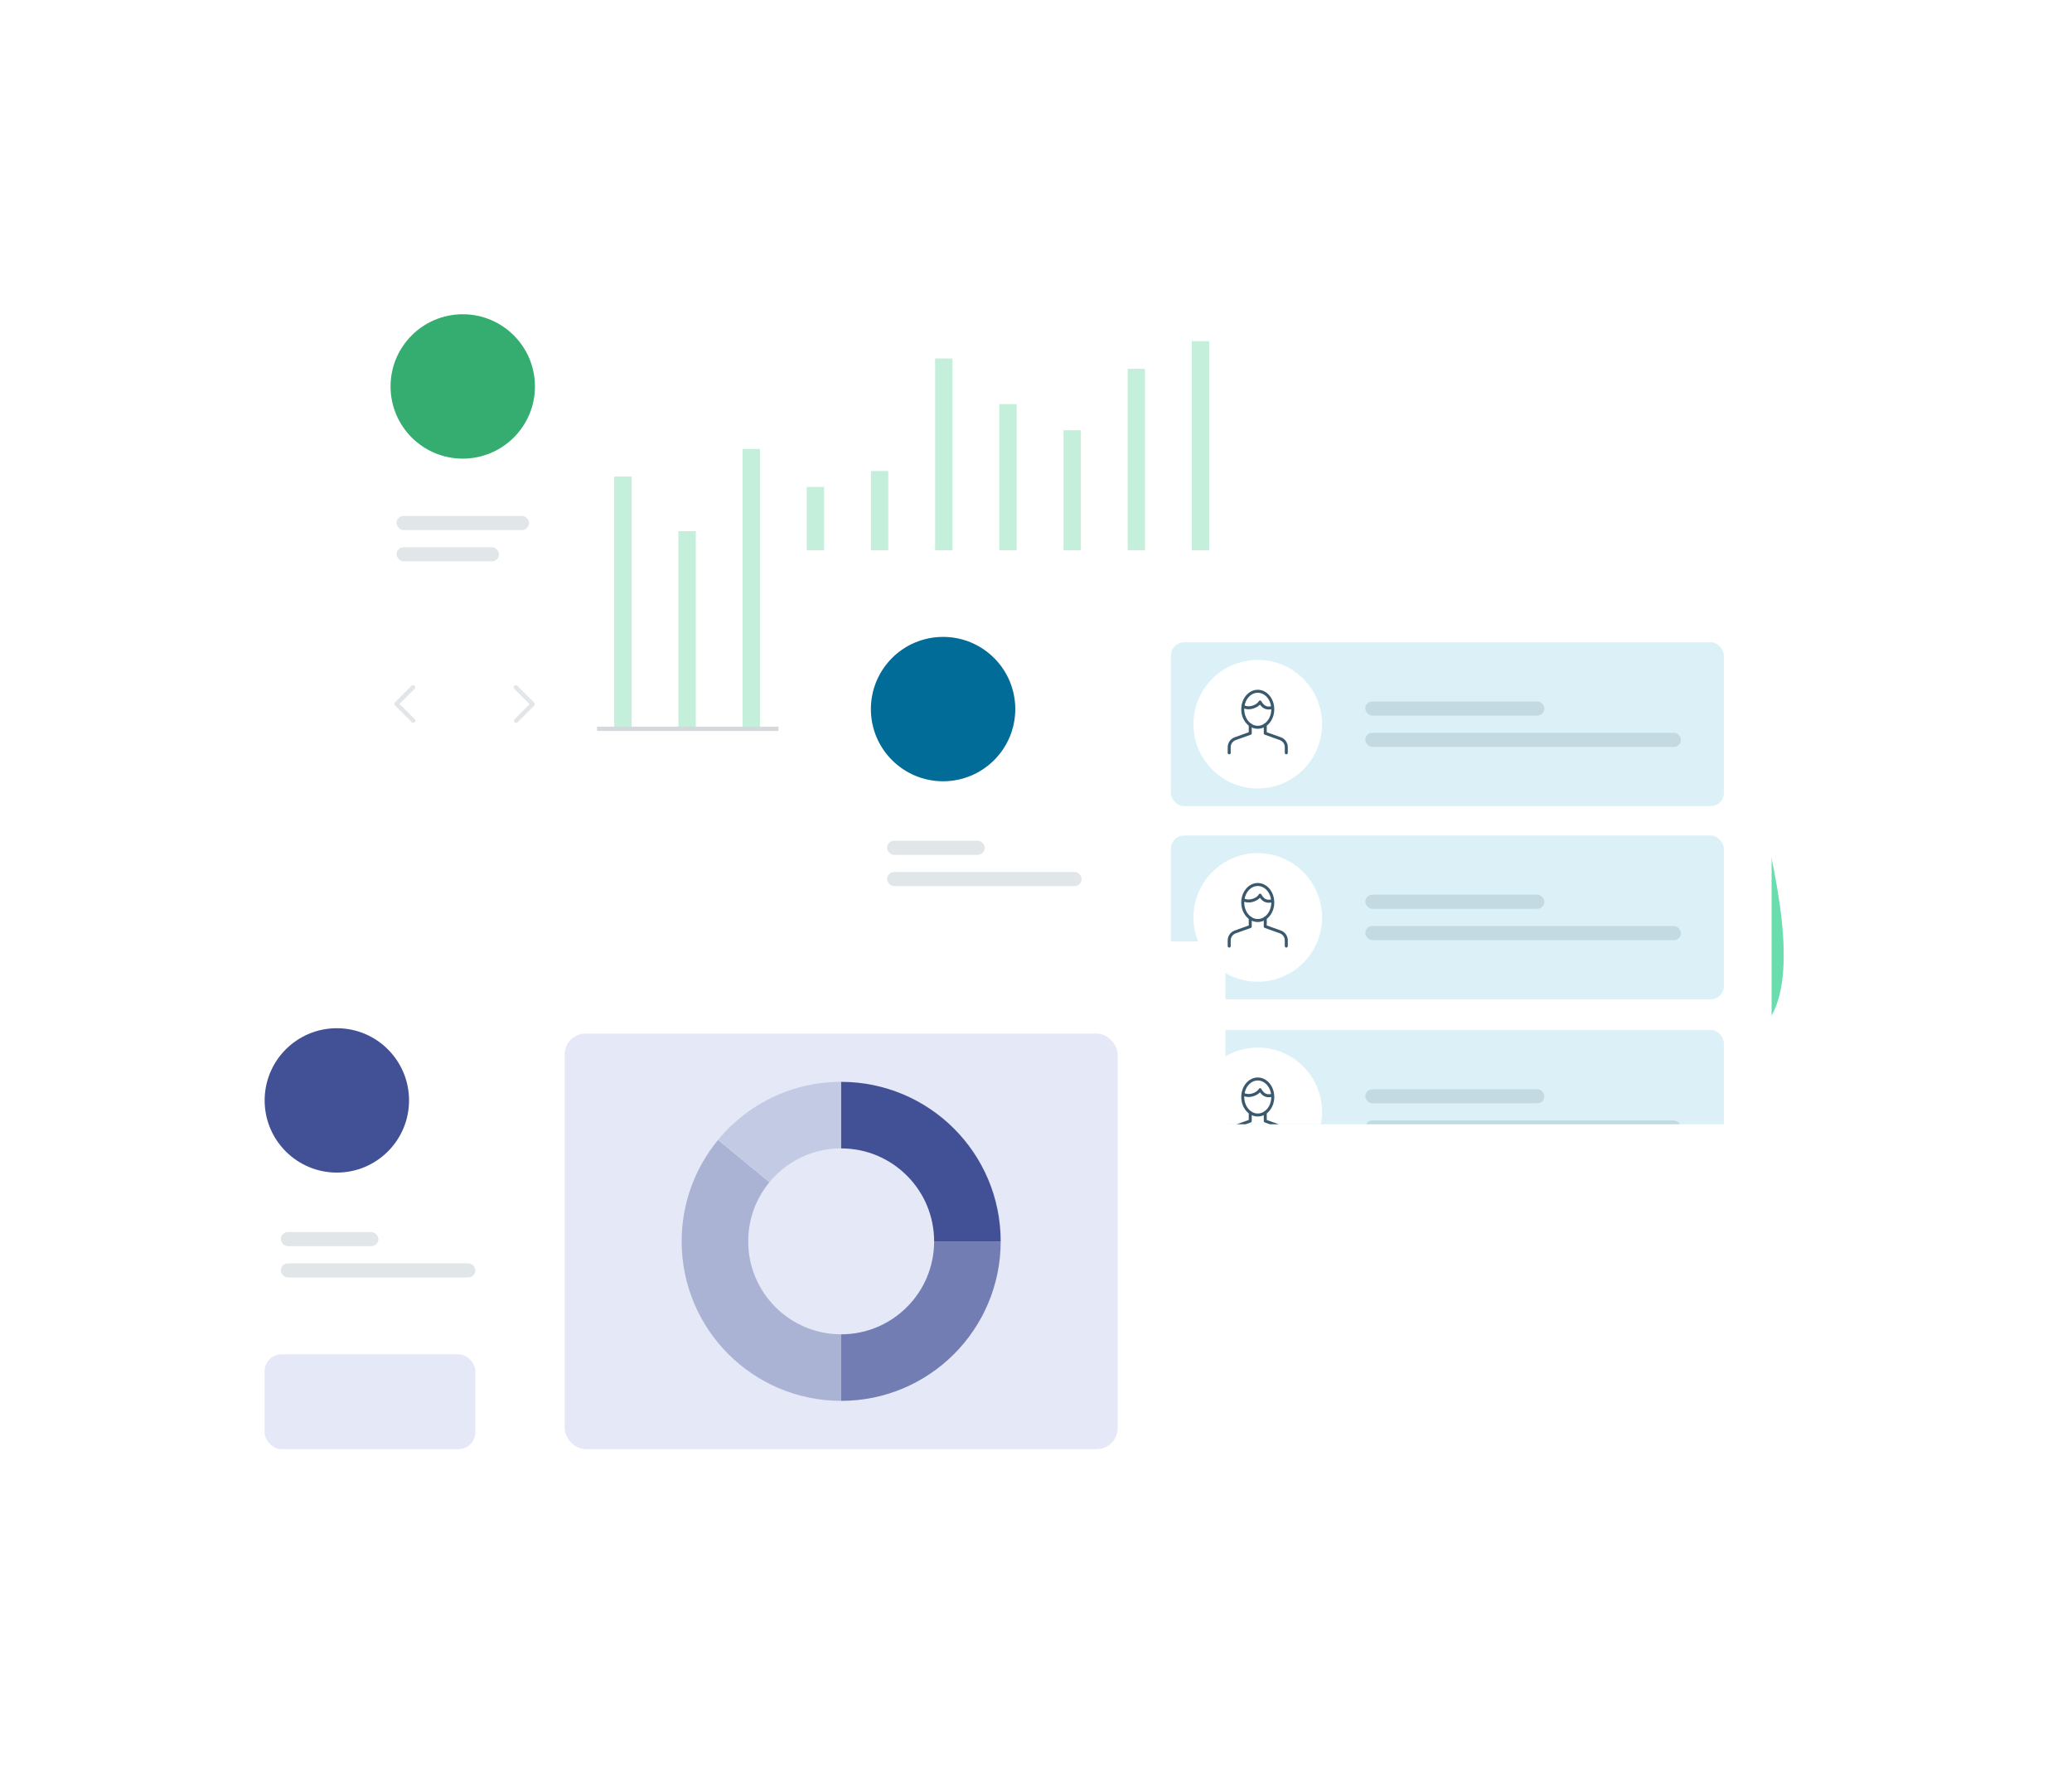 <?xml version="1.0" encoding="UTF-8"?><svg id="Layer_2" xmlns="http://www.w3.org/2000/svg" xmlns:xlink="http://www.w3.org/1999/xlink" viewBox="0 0 650 557"><defs><style>.cls-1,.cls-2,.cls-3,.cls-4,.cls-5,.cls-6,.cls-7,.cls-8,.cls-9{fill:none;}.cls-10{clip-path:url(#clippath);}.cls-11{fill:#69ddae;filter:url(#outer-glow-1);}.cls-12{fill:#006c97;}.cls-13,.cls-14,.cls-15,.cls-16{fill:#fff;}.cls-17{fill:#e4e8f7;}.cls-18{fill:#c4f0db;}.cls-19{fill:#dcf1f7;}.cls-20{fill:#425196;}.cls-21{fill:#35ad71;}.cls-2,.cls-3,.cls-4,.cls-5,.cls-7,.cls-8{stroke-miterlimit:10;}.cls-2,.cls-6{stroke-linecap:round;}.cls-2,.cls-6,.cls-9{stroke:#3a596d;}.cls-2,.cls-7{stroke-width:1.35px;}.cls-3{opacity:.2;}.cls-3,.cls-4,.cls-5,.cls-8{stroke:#425196;stroke-width:20.88px;}.cls-4{opacity:.35;}.cls-22{fill:#3a596d;}.cls-22,.cls-23{opacity:.15;}.cls-5{opacity:.7;}.cls-6{stroke-width:.94px;}.cls-6,.cls-9{stroke-linejoin:round;}.cls-14{filter:url(#drop-shadow-4);}.cls-15{filter:url(#drop-shadow-2);}.cls-16{filter:url(#drop-shadow-3);}.cls-7{stroke:#d3d9dd;}.cls-9{stroke-width:.94px;}</style><filter id="outer-glow-1" filterUnits="userSpaceOnUse"><feOffset dx="0" dy="0"/><feGaussianBlur result="blur" stdDeviation="30"/><feFlood flood-color="#29d8a3" flood-opacity=".9"/><feComposite in2="blur" operator="in"/><feComposite in="SourceGraphic"/></filter><filter id="drop-shadow-2" filterUnits="userSpaceOnUse"><feOffset dx="-10.1" dy="-8.75"/><feGaussianBlur result="blur-2" stdDeviation="8.75"/><feFlood flood-color="#143e59" flood-opacity=".11"/><feComposite in2="blur-2" operator="in"/><feComposite in="SourceGraphic"/></filter><filter id="drop-shadow-3" filterUnits="userSpaceOnUse"><feOffset dx="-10.1" dy="-8.75"/><feGaussianBlur result="blur-3" stdDeviation="8.75"/><feFlood flood-color="#143e59" flood-opacity=".11"/><feComposite in2="blur-3" operator="in"/><feComposite in="SourceGraphic"/></filter><clipPath id="clippath"><rect class="cls-1" x="254.32" y="181.37" width="311.54" height="171.38" rx="10.92" ry="10.92"/></clipPath><filter id="drop-shadow-4" filterUnits="userSpaceOnUse"><feOffset dx="8.75" dy="-8.75"/><feGaussianBlur result="blur-4" stdDeviation="8.75"/><feFlood flood-color="#143e59" flood-opacity=".11"/><feComposite in2="blur-4" operator="in"/><feComposite in="SourceGraphic"/></filter></defs><g id="Orchestration"><g><path class="cls-11" d="m540.8,205.64c0,21.11,42.23,119.92,0,121.65-25.2,1.03-138.89-7.01-166.39,21.58-27.5,28.59,9.35,86.75-23.8,99.24-111.93,42.19-262.28,6.56-260.28-47.3,4.91-132.22,193.09-45.25,190.19-122.78-1.84-49.36-93.22-49.36-135.34-37.63-49.44,13.76-22.65-98.57-22.65-119.15,0-30.93,189.27-30.52,263.1-30.52,29.36,0-41.36,101.32-14.16,110.79,41.19,14.34,169.34-14.51,169.34,4.12Z"/><g><g><rect class="cls-15" x="103.64" y="80.14" width="311.54" height="171.38" rx="6.73" ry="6.73"/><circle class="cls-21" cx="145.17" cy="121.25" r="22.65"/><rect class="cls-18" x="155.83" y="186.37" width="79.16" height="5.45" transform="translate(6.31 384.5) rotate(-90)"/><rect class="cls-18" x="184.53" y="194.94" width="62.02" height="5.45" transform="translate(17.88 413.21) rotate(-90)"/><rect class="cls-18" x="191.78" y="182.05" width="87.8" height="5.45" transform="translate(50.9 420.45) rotate(-90)"/><rect class="cls-18" x="217.86" y="188" width="75.89" height="5.45" transform="translate(65.08 446.53) rotate(-90)"/><rect class="cls-18" x="235.49" y="185.5" width="80.9" height="5.45" transform="translate(87.72 464.17) rotate(-90)"/><rect class="cls-18" x="237.98" y="167.85" width="116.2" height="5.45" transform="translate(125.5 466.65) rotate(-90)"/><rect class="cls-18" x="265.27" y="175.01" width="101.88" height="5.45" transform="translate(138.48 493.94) rotate(-90)"/><rect class="cls-18" x="289.51" y="179.11" width="93.68" height="5.45" transform="translate(154.51 518.18) rotate(-90)"/><rect class="cls-18" x="300" y="169.47" width="112.95" height="5.45" transform="translate(184.28 528.67) rotate(-90)"/><rect class="cls-18" x="315.8" y="165.13" width="121.63" height="5.45" transform="translate(208.75 544.47) rotate(-90)"/><line class="cls-7" x1="187.3" y1="228.67" x2="384.73" y2="228.67"/></g><rect class="cls-22" x="124.4" y="161.87" width="41.55" height="4.44" rx="2.22" ry="2.22"/><rect class="cls-22" x="124.4" y="171.69" width="32.13" height="4.44" rx="2.22" ry="2.22"/><g class="cls-23"><line class="cls-2" x1="129.66" y1="226.14" x2="124.48" y2="220.96"/><line class="cls-2" x1="129.58" y1="215.65" x2="124.4" y2="220.83"/></g><g class="cls-23"><line class="cls-2" x1="161.81" y1="215.65" x2="166.99" y2="220.83"/><line class="cls-2" x1="161.9" y1="226.14" x2="167.07" y2="220.96"/></g></g><g><g><rect class="cls-16" x="254.32" y="181.37" width="311.54" height="171.38" rx="6.73" ry="6.73"/><circle class="cls-12" cx="295.85" cy="222.48" r="22.65"/><rect class="cls-19" x="367.33" y="201.52" width="173.46" height="51.4" rx="4.12" ry="4.12"/><rect class="cls-22" x="428.3" y="220.09" width="56.18" height="4.44" rx="2.22" ry="2.22"/><rect class="cls-22" x="428.3" y="229.91" width="99.02" height="4.44" rx="2.22" ry="2.22"/><rect class="cls-19" x="367.33" y="262.15" width="173.46" height="51.4" rx="4.12" ry="4.12"/><rect class="cls-22" x="428.3" y="280.72" width="56.18" height="4.44" rx="2.22" ry="2.22"/><rect class="cls-22" x="428.3" y="290.54" width="99.02" height="4.44" rx="2.22" ry="2.22"/><g><circle class="cls-13" cx="394.57" cy="227.22" r="20.17"/><g><path class="cls-6" d="m403.52,236.2v-1.78c0-1.19-.75-2.26-1.88-2.66l-4.72-1.69v-2.64"/><path class="cls-6" d="m392.21,227.44v2.64l-4.72,1.69c-1.12.4-1.88,1.47-1.88,2.66v1.78"/><ellipse class="cls-9" cx="394.57" cy="222.54" rx="4.71" ry="5.65"/><path class="cls-9" d="m399.24,222.03c-.16.02-.27.01-.43.04-1.6.31-2.64-.27-3.52-1.82-.53,1.02-2.19,1.82-3.55,1.82-.67,0-1.25-.14-1.82-.44"/></g></g><g><circle class="cls-13" cx="394.57" cy="287.85" r="20.17"/><g><path class="cls-6" d="m403.52,296.83v-1.78c0-1.19-.75-2.26-1.88-2.66l-4.72-1.69v-2.64"/><path class="cls-6" d="m392.21,288.07v2.64l-4.72,1.69c-1.12.4-1.88,1.47-1.88,2.66v1.78"/><ellipse class="cls-9" cx="394.57" cy="283.17" rx="4.71" ry="5.65"/><path class="cls-9" d="m399.24,282.65c-.16.02-.27.01-.43.04-1.6.31-2.64-.27-3.52-1.82-.53,1.02-2.19,1.82-3.55,1.82-.67,0-1.25-.14-1.82-.44"/></g></g><g class="cls-10"><g><rect class="cls-19" x="367.33" y="323.17" width="173.46" height="51.4" rx="4.12" ry="4.12"/><rect class="cls-22" x="428.3" y="341.74" width="56.18" height="4.44" rx="2.22" ry="2.22"/><rect class="cls-22" x="428.3" y="351.56" width="99.02" height="4.44" rx="2.22" ry="2.22"/><g><circle class="cls-13" cx="394.57" cy="348.87" r="20.17"/><g><path class="cls-6" d="m403.52,357.86v-1.78c0-1.19-.75-2.26-1.88-2.66l-4.72-1.69v-2.64"/><path class="cls-6" d="m392.21,349.09v2.64l-4.72,1.69c-1.12.4-1.88,1.47-1.88,2.66v1.78"/><ellipse class="cls-9" cx="394.57" cy="344.19" rx="4.71" ry="5.65"/><path class="cls-9" d="m399.24,343.68c-.16.02-.27.01-.43.04-1.6.31-2.64-.27-3.52-1.82-.53,1.02-2.19,1.82-3.55,1.82-.67,0-1.25-.14-1.82-.44"/></g></g></g></g></g><rect class="cls-22" x="278.29" y="263.78" width="30.62" height="4.44" rx="2.22" ry="2.22"/><rect class="cls-22" x="278.29" y="273.59" width="61.02" height="4.44" rx="2.22" ry="2.22"/></g><g><rect class="cls-14" x="64.13" y="304.15" width="311.54" height="171.38" rx="6.73" ry="6.73"/><rect class="cls-17" x="177.14" y="324.3" width="173.46" height="130.37" rx="6.56" ry="6.56"/><rect class="cls-17" x="83.01" y="424.93" width="66.11" height="29.74" rx="5.31" ry="5.31"/><circle class="cls-20" cx="105.67" cy="345.26" r="22.65"/><rect class="cls-22" x="88.1" y="386.56" width="30.62" height="4.44" rx="2.22" ry="2.22"/><rect class="cls-22" x="88.1" y="396.37" width="61.02" height="4.44" rx="2.22" ry="2.22"/><g><path class="cls-4" d="m263.88,429.09c-21.87,0-39.6-17.73-39.6-39.6,0-9.57,3.39-18.35,9.04-25.19"/><path class="cls-8" d="m263.88,349.88c21.87,0,39.6,17.73,39.6,39.6"/><path class="cls-3" d="m233.36,364.23c4.37-5.27,10.07-9.39,16.59-11.84,4.33-1.63,9.02-2.52,13.92-2.52"/><path class="cls-5" d="m303.48,389.49c0,21.87-17.73,39.6-39.6,39.6"/></g></g></g></g></svg>